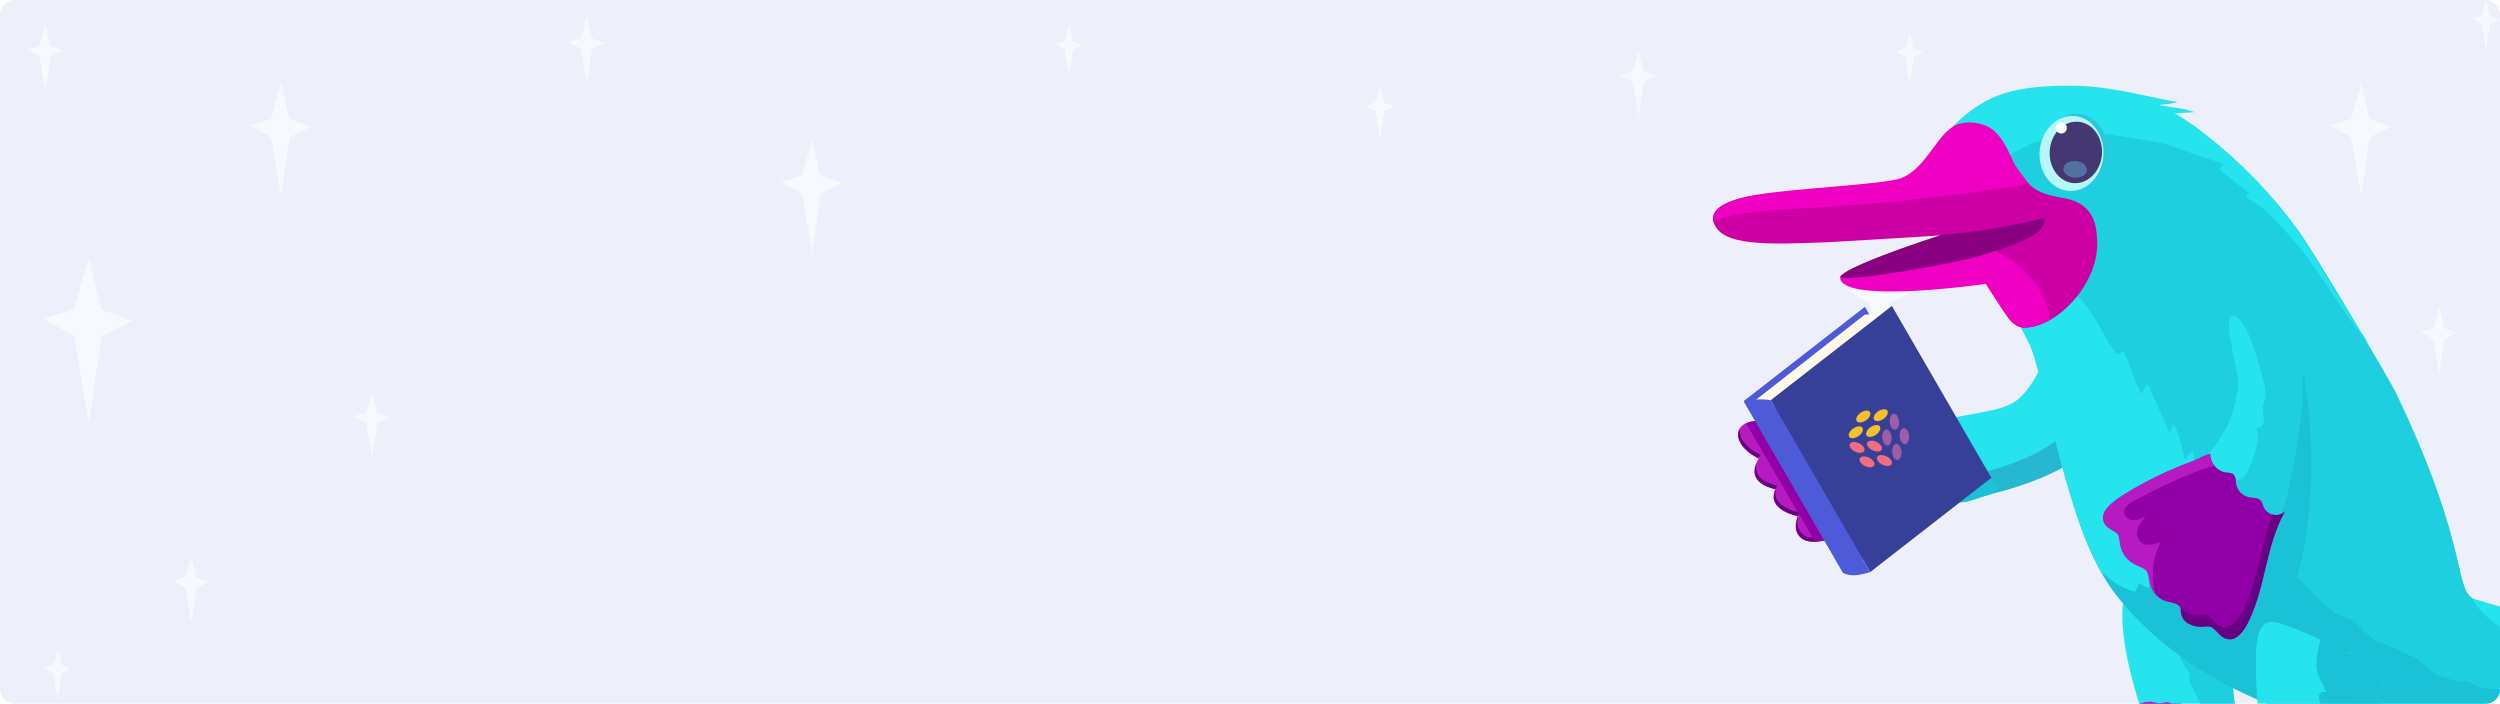 <svg width="700" height="197" viewBox="0 0 700 197" fill="none" xmlns="http://www.w3.org/2000/svg">
<g clip-path="url(#clip0_2063_34160)">
<rect width="700" height="197" rx="4" fill="#EDEFFB"/>
<g clip-path="url(#clip1_2063_34160)">
<path d="M53.579 155.809L51.906 161.622L48.487 162.622L51.941 164.621L53.579 174.371L55.005 164.621L58.471 162.868L54.947 161.622L53.579 155.809Z" fill="#F8F9FE"/>
<path d="M458.81 14.205L457.136 20.018L453.706 21.017L457.171 23.017L458.81 32.766L460.236 23.017L463.701 21.264L460.177 20.018L458.81 14.205Z" fill="#F8F9FE"/>
<path d="M621.522 133.767L619.86 139.58L616.43 140.58L619.884 142.579L621.522 152.329L622.948 142.579L626.413 140.827L622.889 139.58L621.522 133.767Z" fill="#F8F9FE"/>
<path d="M534.738 9.207L533.465 13.649L530.837 14.415L533.489 15.945L534.738 23.399L535.834 15.945L538.486 14.6L535.787 13.649L534.738 9.207Z" fill="#F8F9FE"/>
<path d="M16.204 181.763L14.931 186.206L12.303 186.983L14.943 188.514L16.204 195.968L17.289 188.514L19.941 187.168L17.253 186.206L16.204 181.763Z" fill="#F8F9FE"/>
<path d="M299.327 7.096L298.054 11.552L295.426 12.317L298.078 13.847L299.327 21.301L300.423 13.847L303.075 12.502L300.376 11.552L299.327 7.096Z" fill="#F8F9FE"/>
<path d="M386.429 24.337L385.156 28.78L382.528 29.545L385.18 31.076L386.429 38.53L387.525 31.076L390.177 29.73L387.478 28.78L386.429 24.337Z" fill="#F8F9FE"/>
<path d="M386.429 24.337L385.156 28.78L382.528 29.545L385.18 31.076L386.429 38.53L387.525 31.076L390.177 29.73L387.478 28.78L386.429 24.337Z" fill="#F8F9FE"/>
<path d="M696.107 322.861L694.445 328.674L691.015 329.674L694.468 331.673L696.107 341.422L697.533 331.673L700.998 329.92L697.474 328.674L696.107 322.861Z" fill="#F8F9FE"/>
<path d="M683 86.081L681.326 91.894L677.897 92.906L681.362 94.905L683 104.642L684.426 94.905L687.891 93.152L684.367 91.894L683 86.081Z" fill="#F8F9FE"/>
<path d="M12.739 7.022L11.066 12.835L7.636 13.847L11.101 15.846L12.739 25.583L14.165 15.846L17.631 14.081L14.106 12.835L12.739 7.022Z" fill="#F8F9FE"/>
<path d="M164.313 4.924L162.64 10.737L159.21 11.737L162.675 13.736L164.313 23.485L165.728 13.736L169.205 11.983L165.68 10.737L164.313 4.924Z" fill="#F8F9FE"/>
<path d="M104.226 109.714L102.564 115.539L99.122 116.539L102.588 118.538L104.226 128.288L105.652 118.538L109.117 116.786L105.593 115.539L104.226 109.714Z" fill="#F8F9FE"/>
<path d="M526.346 70L523.517 79.873L517.695 81.576L523.576 84.982L526.346 101.532L528.774 84.982L534.667 81.996L528.68 79.873L526.346 70Z" fill="#F8F9FE"/>
<path d="M582.627 38.949L578.454 53.524L569.862 56.042L578.525 61.053L582.627 85.476L586.198 61.053L594.896 56.647L586.056 53.524L582.627 38.949Z" fill="#F8F9FE"/>
<path d="M24.868 72.11L20.683 86.673L12.091 89.191L20.766 94.201L24.868 118.625L28.427 94.201L37.126 89.808L28.297 86.673L24.868 72.11Z" fill="#F8F9FE"/>
<path d="M16.299 251.368L13.47 261.241L7.636 262.944L13.517 266.338L16.299 282.888L18.715 266.338L24.608 263.364L18.621 261.241L16.299 251.368Z" fill="#F8F9FE"/>
<path d="M227.371 39.245L224.53 49.118L218.708 50.834L224.589 54.228L227.371 70.778L229.787 54.228L235.669 51.241L229.693 49.118L227.371 39.245Z" fill="#F8F9FE"/>
<path d="M669.587 223.254L666.758 233.127L660.936 234.831L666.817 238.224L669.587 254.774L672.003 238.224L677.897 235.238L671.921 233.127L669.587 223.254Z" fill="#F8F9FE"/>
<path d="M661.101 23.485L658.272 33.359L652.45 35.062L658.331 38.456L661.101 55.018L663.529 38.456L669.422 35.481L663.435 33.359L661.101 23.485Z" fill="#F8F9FE"/>
<path d="M78.684 23.485L75.856 33.359L70.033 35.062L75.903 38.456L78.684 55.018L81.101 38.456L86.994 35.481L81.018 33.359L78.684 23.485Z" fill="#F8F9FE"/>
<path d="M696.083 0L694.81 4.455L692.182 5.22L694.834 6.751L696.083 14.205L697.179 6.751L699.831 5.405L697.132 4.455L696.083 0Z" fill="#F8F9FE"/>
<path d="M669.493 167.274L668.22 171.717L665.591 172.482L668.243 174.013L669.493 181.467L670.589 174.013L673.241 172.668L670.542 171.717L669.493 167.274Z" fill="#F8F9FE"/>
<path d="M3.899 339.904L2.626 344.36L-0.002 345.125L2.65 346.655L3.899 354.109L4.984 346.655L7.636 345.31L4.948 344.36L3.899 339.904Z" fill="#F8F9FE"/>
</g>
<path d="M598.277 197.959C563.231 202.53 562.836 223.258 578.976 231.48C605.896 245.194 642.267 244.883 663.286 243.164C718.577 238.641 729.339 221.487 728.933 213.961C728.17 199.871 656.898 200.437 640.175 199.485C630.63 198.939 617.634 195.434 598.277 197.959Z" fill="#D5EAEF"/>
<path d="M577.227 203.197C575.943 203.52 574.421 204.088 574.196 205.393C573.916 207.017 575.841 208.053 577.411 208.551C576.767 209.885 576.526 210.802 577.421 211.981C578.723 213.691 582.069 213.951 582.069 213.951C581.883 214.399 581.816 214.888 581.875 215.37C581.933 215.851 582.115 216.31 582.403 216.7C583.663 218.298 587.125 217.815 587.125 217.815C587.125 217.815 585.571 224.324 598.56 221.442C608.01 219.343 615.073 214.864 623.567 210.216C624.997 209.433 626.577 208.454 626.881 206.853C627.283 204.736 625.244 203.004 623.369 201.942C617.231 198.465 607.103 194.628 599.951 196.655C596.817 197.543 593.98 199.048 590.723 199.843C586.22 200.946 581.721 202.064 577.227 203.197Z" fill="#9000A6"/>
<path d="M581.028 207.149C581.028 207.149 577.794 208.523 580.137 210.866C581.157 211.888 583.928 212.126 583.928 212.126C583.728 212.387 583.588 212.689 583.517 213.01C583.446 213.331 583.447 213.664 583.519 213.985C584.225 215.881 587.872 215.212 589.132 214.914C588.66 215.129 588.271 215.492 588.023 215.948C587.775 216.405 587.682 216.929 587.758 217.442C589.696 223.124 612.518 211.754 617.346 205.898C619.372 203.442 618.943 201.791 617.712 199.614C611.931 197.154 604.874 195.363 599.498 196.887C596.364 197.775 593.771 199.026 590.51 199.821C586.007 200.919 581.585 202.112 577.09 203.24C576.653 203.357 576.228 203.513 575.819 203.707C575.874 204.077 575.982 204.437 576.139 204.776C577.008 206.605 581.028 207.149 581.028 207.149Z" fill="#B61AC0"/>
<path d="M563.849 112.648C561.47 114.081 559.079 114.614 555.655 115.296C541.231 118.166 536.525 118.159 524.439 122.038C522.195 122.759 518.115 119.997 517.175 122.447C516.236 124.897 518.284 128.509 520.424 127.452C520.287 128.182 520.39 128.938 520.719 129.605C521.047 130.272 521.582 130.815 522.244 131.153C523.505 131.664 524.883 131.817 526.226 131.597C526.072 134.857 529.827 137.341 532.202 135.549C532.866 136.783 533.822 137.834 534.987 138.612C536.152 139.389 537.49 139.869 538.884 140.009C541.565 140.183 544.256 139.875 546.829 139.102C553.931 137.421 555.504 138.749 562.486 136.52C571.943 133.5 578.553 130.635 583.285 126.832C588.863 122.348 592.117 115.491 594.186 111.368C598.113 103.552 597.526 96.319 599.444 87.567C599.444 87.574 587.131 86.11 585.996 86.162C582.721 86.311 580.998 80.072 579.467 83.454C576.085 90.962 571.227 108.207 563.849 112.648Z" fill="#26E4EE"/>
<path d="M582.579 127.534C588.156 123.051 591.41 116.194 593.481 112.07C594.847 109.301 595.823 106.356 596.381 103.318C595.465 103.095 594.538 102.882 593.612 102.685C592.814 102.414 591.944 102.451 591.172 102.789C590.574 103.133 588.283 91.722 587.916 92.365C585.365 96.833 583.906 106.975 582.417 112.036C581.296 115.833 578.393 121.07 576.583 122.633C569.825 128.467 557.166 132.238 547.557 134.145C547.425 137.099 546.412 137.885 548.216 140.507C551.814 139.694 558.545 138.174 561.783 137.214C571.281 134.406 577.847 131.339 582.579 127.534Z" fill="#26B8D0"/>
<path d="M598.955 196.996C599.462 196.996 600.593 196.519 600.979 196.544C601.519 196.579 601.694 196.429 602.214 196.488C603.003 196.57 603.641 196.822 604.39 196.946C605.232 197.081 606.315 196.453 607.114 196.632C608.162 196.861 608.915 197.918 609.904 198.213C610.766 198.469 612.047 197.984 612.875 198.28C613.613 198.54 613.899 199.571 614.617 199.852C615.558 200.322 616.456 200.873 617.3 201.5C618.196 202.166 619.618 203.596 619.962 203.837C622.411 205.556 623.628 205.389 624.484 205.365C625.017 205.351 626.39 204.727 626.898 204.907C625.723 197.056 623.948 186.765 625.796 179.213C626.598 175.916 627.973 172.769 628.471 169.398C628.62 168.704 628.583 167.983 628.365 167.308C628.082 166.709 627.668 166.181 627.154 165.763C623.603 162.555 618.708 161.192 614.042 159.952C610.839 158.924 607.499 158.384 604.135 158.348C601.064 158.476 599.123 154.462 597.347 156.87C595.646 159.174 594.298 168.454 594.247 171.189C594.089 179.619 596.421 188.743 598.955 196.996Z" fill="#26E4EE"/>
<path d="M628.467 169.195C628.617 168.501 628.58 167.78 628.361 167.106C628.079 166.506 627.665 165.977 627.15 165.56C623.599 162.353 618.704 160.99 614.04 159.748L613.15 159.513C613.11 160.89 612.915 162.259 612.569 163.592C611.646 166.958 609.448 170.007 609.239 173.582C609.081 176.262 610.773 178.273 611.657 180.747C607.067 179.643 612.939 189.041 613.556 188.892C612.616 189.121 612.85 190.437 613.274 191.298C614.878 194.558 616.482 197.819 618.086 201.079C618.758 202.158 619.524 203.174 620.377 204.117C621.577 205.32 623.844 205.998 626.803 205.07C625.628 197.219 623.948 186.56 625.797 179.009C626.6 175.712 627.975 172.566 628.467 169.195Z" fill="#1ED0DF"/>
<path d="M580.804 24.237C563.713 24.069 556.533 26.951 548.845 33.849C538.966 42.719 538.831 55.977 545.4 67.511C548.159 72.353 551.242 73.383 555.764 76.65C560.593 80.144 565.042 89.823 568.202 95.842C572.654 104.336 578.969 148.937 591.957 164.785C619.848 198.824 658.723 196.708 676.217 197.45C698.997 198.415 731.354 196.501 731.354 196.501C732.209 195.192 732.784 193.72 733.043 192.178C733.301 190.636 733.237 189.057 732.854 187.541C732.293 185.265 729.567 178.148 716.869 174.85C707.14 172.319 693.621 170.109 690.966 166.215C687.89 161.703 688.881 147.568 670.993 110.246C669.045 106.177 647.732 70.184 643.584 64.661C636.359 54.698 627.782 45.79 618.1 38.193C606.906 29.153 595.346 24.377 580.804 24.237Z" fill="#1ED0DF"/>
<path d="M685.89 208.116C708.669 209.082 729.105 204.645 732.617 193.895C724.793 194.406 718.287 192.886 710.456 192.475C707.1 192.3 696.494 193.825 693.582 192.149C692.247 191.382 690.746 190.299 689.326 190.897C688.852 191.096 683.858 189.402 683.351 189.495C682.845 189.588 676.526 184.226 676.067 184.041C671.236 182.048 671.002 181.703 666.171 179.71C664.737 180.274 658.74 173.12 658.74 173.639C651.278 170.993 655.14 172.305 648.903 167.434C647.979 166.712 641.202 158.634 640.54 159.596C637.021 157.008 632.379 156.219 628.856 153.63C624.086 151.873 620.355 154.961 616.599 151.537C616.379 152.17 616.16 152.802 615.941 153.435L603.518 147.425C602.79 146.974 601.936 146.769 601.083 146.84C600.249 147.005 599.551 147.999 600.004 148.717C599.296 148.746 598.59 148.622 597.934 148.355C597.277 148.088 596.686 147.683 596.199 147.168C595.227 146.131 593.99 145.379 592.621 144.992C591.222 144.775 589.541 145.942 589.886 147.314C587.768 145.985 585.824 144.397 584.099 142.588L583.922 145.707C581.839 144.376 581.759 141.323 580.247 139.366C580.195 140.429 584.714 156.618 592.292 166.319C619.371 201.014 668.396 207.375 685.89 208.116Z" fill="#1BC1D7"/>
<path d="M635.235 213.406C636.167 212.532 636.907 211.768 637.46 211.79C637.906 211.807 638.29 211.561 638.72 211.587C639.327 211.626 640.103 210.939 640.689 211C641.578 211.091 642.265 211.946 643.109 212.081C644.057 212.233 645.276 211.528 646.176 211.728C647.357 211.991 648.205 213.177 649.319 213.508C650.29 213.797 651.733 213.255 652.666 213.585C653.496 213.877 653.819 215.039 654.628 215.355C655.288 215.663 656.036 215.729 656.739 215.541C657.336 215.324 657.96 216.723 658.396 216.908C661.155 218.089 663.964 216.876 666.839 217.982C667.4 218.197 667.887 220.845 668.46 221.052C667.136 212.208 665.138 200.617 667.218 192.113C668.128 188.397 665.738 185.125 660.485 183.732C656.812 182.755 639.866 173.951 636.132 174.11C632.672 174.255 631.835 178.015 631.684 183.078C631.404 192.571 632.381 204.107 635.235 213.406Z" fill="#26E4EE"/>
<path d="M667.916 190.617C668.086 189.198 668.047 187.762 667.801 186.355C667.533 185.68 662.966 184.98 662.407 184.475C658.398 180.86 662.886 184.251 657.632 182.854C657.299 182.766 653.844 178.177 653.509 178.089C653.443 179.649 650.82 175.312 650.416 176.802C649.376 180.593 648.812 181.742 648.576 185.772C648.398 188.789 650.305 191.055 651.301 193.842C646.13 192.598 652.743 203.182 653.44 203.015C652.38 203.27 652.644 204.755 653.123 205.727C654.929 209.4 656.736 213.072 658.543 216.745C659.153 217.006 659.439 217.392 660.047 217.656C660.675 217.927 661.524 217.85 662.182 218.114C662.696 218.315 663.012 218.855 663.538 219.052C663.84 219.167 664.139 218.912 664.445 219.024C664.751 219.137 665.074 219.617 665.386 219.73C665.927 219.924 666.417 219.677 666.953 219.869C667.441 220.043 669.348 221.427 669.829 221.6C668.506 212.756 665.139 200.394 667.221 191.889C668.125 188.17 667.36 194.414 667.916 190.617Z" fill="#1BC1D7"/>
<path d="M570.778 39.663L576.277 37.224C578.848 36.758 579.973 37.294 582.545 36.826C582.225 37.317 588.979 37.202 592.812 37.995C593.47 38.131 606.877 40.057 607.098 40.445C607.319 40.833 617.541 44.144 622.822 45.983C622.471 46.056 622.149 46.229 621.897 46.483C621.644 46.737 621.472 47.06 621.402 47.411L629.622 53.978L628.913 55.307C631.297 56.554 633.485 58.143 635.409 60.024C637.654 62.127 639.698 64.435 641.737 66.739C649.171 75.137 655.996 87.917 663.429 96.316C656.818 87.446 646.45 68.501 643.397 64.433C636.168 54.47 627.588 45.562 617.903 37.966C615.058 35.651 612.043 33.554 608.882 31.693C610.601 31.651 612.485 31.562 614.495 31.394C611.317 30.263 608.274 30.082 604.759 29.494L604.752 29.401C606.231 29.052 608.356 29.159 609.677 28.54C605.315 27.967 595.864 25.447 588.503 24.58C585.883 24.221 583.243 24.029 580.599 24.007C563.508 23.839 556.327 26.721 548.639 33.619C545.738 36.175 543.508 39.404 542.144 43.022C549.145 45.752 548.935 51.079 555.1 47.46C558.307 45.588 571.108 38.718 570.778 39.663Z" fill="#26E4EE"/>
<path d="M590.033 42.952C590.452 37.161 586.796 32.177 581.867 31.821C576.938 31.464 572.603 35.87 572.185 41.661C571.766 47.453 575.422 52.436 580.351 52.793C585.279 53.149 589.614 48.743 590.033 42.952Z" fill="#26C9DA"/>
<path d="M588.952 43.615C589.371 37.824 585.715 32.84 580.787 32.484C575.858 32.127 571.523 36.533 571.104 42.325C570.685 48.116 574.341 53.099 579.27 53.456C584.199 53.812 588.534 49.407 588.952 43.615Z" fill="#B6F7FA"/>
<path d="M588.548 43.211C588.891 38.464 585.895 34.38 581.855 34.088C577.816 33.796 574.263 37.407 573.919 42.153C573.576 46.899 576.573 50.984 580.612 51.276C584.652 51.568 588.205 47.957 588.548 43.211Z" fill="#453772"/>
<path d="M577.171 37.383C578.026 37.383 578.719 36.69 578.719 35.836C578.719 34.981 578.026 34.288 577.171 34.288C576.316 34.288 575.624 34.981 575.624 35.836C575.624 36.69 576.316 37.383 577.171 37.383Z" fill="white"/>
<path d="M584.328 47.65C584.421 46.37 583.021 45.225 581.202 45.094C579.383 44.962 577.833 45.894 577.74 47.174C577.648 48.454 579.047 49.599 580.867 49.73C582.686 49.862 584.236 48.931 584.328 47.65Z" fill="#5371A0"/>
<path d="M626.698 107.034C626.473 111.407 625.353 115.687 623.408 119.61C621.462 123.532 618.733 127.014 615.388 129.84C614.714 130.293 614.179 130.925 613.842 131.665C613.709 132.334 613.822 133.028 614.162 133.62C614.501 134.212 615.044 134.66 615.689 134.883C616.996 135.286 618.384 135.355 619.725 135.084C620.171 135.972 620.823 136.74 621.626 137.325C622.034 137.604 622.527 137.733 623.021 137.689C623.514 137.645 623.976 137.432 624.329 137.084C624.739 136.577 624.798 135.856 625.185 135.332C625.802 134.497 627.012 134.415 627.883 133.849C628.713 133.183 629.331 132.288 629.66 131.275C631.229 127.66 632.831 123.715 631.871 119.888C633.1 120.044 633.942 118.582 633.933 117.344C633.734 116.124 633.634 114.89 633.633 113.654C633.74 112.978 634.047 112.352 634.217 111.689C634.492 110.012 634.332 108.292 633.753 106.694C633.025 103.996 629.275 88.159 625.128 88.498C622.141 88.736 626.828 104.198 626.698 107.034Z" fill="#26E4EE"/>
<path d="M641.467 133.741C640.99 136.511 640.335 139.248 639.507 141.935C638.705 144.362 637.615 146.687 636.772 149.102C635.362 153.579 634.369 158.177 633.806 162.837L636.838 163.359C636.784 163.936 636.905 164.515 637.184 165.023C637.463 165.531 637.888 165.943 638.404 166.206C639.445 166.713 640.579 167.002 641.736 167.053C642.614 163.865 643.493 160.675 644.237 157.453C644.944 154.389 645.529 151.296 645.962 148.181C647.749 133.84 647.469 119.317 645.132 105.055C644.268 106.597 644.763 109.039 644.7 110.803C644.606 113.463 644.362 116.116 644.031 118.755C643.402 123.786 642.435 128.767 641.467 133.741Z" fill="#1BC1D7"/>
<path d="M510.634 120.455C507.981 120.59 496.494 122.444 496.742 125.099C496.993 127.789 501.335 130.483 507.015 131.437C506.847 134.799 511.451 135.604 511.451 135.604C511.301 136.691 511.531 137.795 512.102 138.732C512.659 139.573 513.456 140.226 514.389 140.608C515.323 140.989 516.349 141.081 517.336 140.87C516.979 141.659 516.895 142.545 517.098 143.387C517.301 144.228 517.778 144.979 518.455 145.519C521.953 148.268 529.617 146.977 533.226 145.819C537.043 144.594 540.757 142.897 544.144 141.838C551.11 139.662 549.661 140.515 549.661 140.515L548.805 135.138C548.805 135.138 543.733 119.461 541.76 119.913C534.825 121.503 524.106 119.764 510.634 120.455Z" fill="#9000A6"/>
<path d="M517.335 138.986C516.349 139.196 515.322 139.104 514.388 138.722C513.455 138.341 512.658 137.687 512.101 136.846C511.531 135.909 511.301 134.805 511.451 133.719C511.451 133.719 506.847 132.917 507.014 129.552C502.088 128.72 498.176 126.588 497.057 124.283C496.951 124.394 496.869 124.525 496.814 124.669C496.76 124.813 496.735 124.966 496.741 125.119C496.992 127.808 501.335 130.496 507.014 131.457C506.847 134.818 511.451 135.623 511.451 135.623C511.301 136.71 511.531 137.814 512.101 138.751C512.62 139.548 513.358 140.179 514.226 140.569C515.094 140.959 516.055 141.091 516.996 140.949C516.958 140.277 517.074 139.606 517.335 138.986V138.986Z" fill="#670082"/>
<path d="M544.144 139.959C540.756 141.017 537.042 142.714 533.226 143.938C529.616 145.097 521.953 146.388 518.455 143.639C517.787 143.14 517.309 142.428 517.102 141.621C516.911 142.335 516.938 143.09 517.179 143.789C517.42 144.488 517.864 145.099 518.455 145.544C521.953 148.293 529.616 147.001 533.226 145.843C537.043 144.619 540.756 142.922 544.144 141.862C545.929 141.214 547.766 140.715 549.634 140.373L549.337 138.504C547.581 138.894 545.847 139.38 544.144 139.959V139.959Z" fill="#670082"/>
<path d="M549.631 140.373L549.657 140.535C549.657 140.535 549.949 140.363 549.631 140.373Z" fill="#670082"/>
<path d="M509.187 129.993C509.187 129.993 507.6 133.642 513.625 133.532C513.33 134.152 513.198 134.836 513.242 135.521C513.286 136.206 513.504 136.869 513.876 137.445C515.423 139.668 519.202 138.976 519.202 138.976C519.202 138.976 518.514 141.946 522.052 142.7C525.551 143.444 531.273 141.325 536.51 139.078C541.748 136.83 543.383 136.09 549.002 135.36C549.696 134.781 543.962 117.888 542.679 117.988C536.493 118.469 531.083 118.548 519.54 119.236C513.109 119.621 505.003 120.21 502.822 120.468C493.731 121.541 496.636 126.565 499.411 127.975C502.606 129.605 509.187 129.993 509.187 129.993Z" fill="#B61AC0"/>
<path d="M597.806 165.708L598.952 163.263C599.732 163.896 600.637 164.356 601.608 164.613C601.956 163.307 602.092 161.953 602.012 160.604C602.819 160.7 603.595 160.971 604.287 161.399C604.436 160.66 604.584 159.921 604.732 159.182L606.778 159.827L606.265 151.911C606.155 150.206 606.045 148.501 605.934 146.796C605.532 140.586 614.231 144.928 613.829 138.718C613.808 138.394 614.708 129.63 614.136 126.936C613.744 125.093 611.845 129.09 611.743 128.687C611.072 125.668 610.23 122.689 609.223 119.765C608.41 117.655 607.516 121.827 607.481 121.301C606.768 119.493 602.561 110.305 601.847 108.496C600.771 105.771 600.103 112.124 599.028 109.399L594.701 98.445L592.707 99.278C588.641 93.987 585.747 85.551 580.127 81.73C574.507 77.909 565.496 77.263 559.337 79.718C559.146 79.795 558.954 79.876 558.764 79.963C562.352 84.441 565.589 91.332 568.043 96.001C572.13 103.796 577.531 141.916 588.471 160.399C589.204 160.87 589.911 161.38 590.589 161.928C592.702 163.682 595.161 164.971 597.806 165.708V165.708Z" fill="#26E4EE"/>
<path d="M594.473 138.666C592.765 139.737 589.646 141.969 589.108 143.912C588.072 147.664 592.821 147.596 593.902 148.876C594.638 149.747 593.013 152.958 594.854 155.362C597.481 158.799 599.878 158.385 601.342 159.563C602.129 160.508 601.646 162.397 602.341 164.157C602.659 165.241 603.267 166.217 604.099 166.98C604.931 167.744 605.955 168.266 607.062 168.49C608.159 168.807 609.424 168.883 610.203 169.718C610.89 170.455 610.489 172.689 613.188 174.502C616.052 176.426 617.937 174.778 619.333 175.648C621.131 176.774 621.738 178.877 624.357 178.998C626.419 179.095 628.321 176.492 629.27 174.655C634.338 164.845 634.301 152.962 639.694 143.331C639.24 143.701 638.708 143.963 638.137 144.095C637.567 144.227 636.973 144.226 636.403 144.093C635.833 143.959 635.301 143.697 634.848 143.325C634.396 142.953 634.034 142.483 633.792 141.949C633.658 141.36 633.436 140.793 633.135 140.269C632.373 139.279 630.874 139.451 629.65 139.201C628.736 138.998 627.906 138.519 627.271 137.83C626.636 137.141 626.227 136.275 626.099 135.347C626.15 134.539 625.97 133.733 625.58 133.024C624.924 132.235 623.712 132.371 622.703 132.191C621.595 131.866 620.622 131.191 619.932 130.266C619.241 129.341 618.87 128.217 618.873 127.062C617.475 127.419 615.353 128.648 613.906 129.172C611.581 130.016 609.29 130.944 607.033 131.956C602.698 133.903 598.501 136.145 594.473 138.666V138.666Z" fill="#9000A6"/>
<path d="M612.896 174.701C615.891 176.327 617.936 174.777 619.333 175.65C621.131 176.776 621.738 178.879 624.357 179C626.419 179.097 628.322 176.494 629.27 174.657C634.338 164.847 634.3 152.964 639.694 143.333C639.243 143.725 638.701 143.999 638.117 144.129C637.533 144.259 636.926 144.243 636.35 144.08C632.841 152.831 632.254 162.798 627.897 171.228C626.948 173.061 625.049 175.668 622.984 175.572C620.367 175.451 619.758 173.347 617.959 172.222C617.272 171.794 615.889 172.671 614.268 172.312C612.951 171.892 611.727 171.219 610.667 170.331C610.515 171.203 610.651 172.1 611.053 172.888C611.454 173.676 612.101 174.313 612.896 174.701V174.701Z" fill="#670082"/>
<path d="M602.848 159.203C603.088 156.622 603.83 154.113 605.032 151.817C604.624 151.941 604.215 152.059 603.803 152.168C602.347 152.556 600.643 152.799 599.465 151.859C598.952 151.372 598.596 150.743 598.442 150.052C598.288 149.362 598.342 148.641 598.598 147.982C599.133 146.672 599.93 145.485 600.938 144.492C599.899 145.14 598.721 145.532 597.502 145.638C596.892 145.675 596.288 145.501 595.792 145.145C595.296 144.789 594.937 144.273 594.777 143.684C594.533 142.124 596.137 140.963 597.535 140.229C604.728 136.449 612.189 132.669 619.944 130.415C619.157 129.475 618.737 128.281 618.762 127.054C617.364 127.411 615.241 128.64 613.794 129.164C611.47 130.008 609.179 130.936 606.921 131.948C602.584 133.894 598.386 136.135 594.356 138.655C592.649 139.725 589.529 141.957 588.993 143.9C587.956 147.653 591.844 148.292 592.925 149.573C593.66 150.442 593.102 152.802 594.738 155.351C596.636 158.307 599.408 158.476 600.872 159.653C601.66 160.598 601.54 162.382 602.226 164.146C602.513 164.855 602.913 165.513 603.411 166.093C602.869 163.839 602.679 161.515 602.848 159.203V159.203Z" fill="#B61AC0"/>
<path d="M560.912 44.331C562.516 47.997 565.134 47.777 567.612 50.92C570.802 54.967 576.808 55.044 579.611 55.872C586.326 57.852 586.942 63.089 587.199 66.955C588.033 79.473 575.722 91.822 566.878 91.736C565.045 91.718 563.724 90.842 562.272 89C560.059 85.82 558.027 82.517 556.184 79.109C556.184 79.109 555.599 64.886 553.708 65.072C543.627 66.065 526.915 66.905 512.011 67.813C495.235 68.443 481.701 69.106 479.78 62.071C478.453 57.205 487.518 55.083 492.538 54.578C503.678 53.469 531.28 52.931 539.476 48.35C544.872 45.333 558.528 38.888 560.912 44.331Z" fill="#CC00A4"/>
<path d="M495.191 58.984C503.932 58.264 522.579 57.422 533.423 56.148C548.544 54.371 560.778 53.055 567.141 51.543C568.537 51.213 566.254 49.545 564.232 46.207C563.05 44.26 560.661 36.636 555.661 35.065C553.415 34.19 550.95 34.047 548.617 34.657C542.546 36.415 539.803 47.001 532.274 49.892C527.796 51.611 502.95 52.684 491.907 54.522C478.015 56.835 479.714 62.109 479.714 62.109C479.714 62.109 482.723 60.013 495.191 58.984Z" fill="#EF00C3"/>
<path d="M568.686 77.799C565.216 73.718 559.419 69.351 553.186 69.129C550.541 69.035 529.52 76.77 527.069 76.029C525.586 75.607 524.048 75.411 522.507 75.447C518.226 75.979 515.11 76.707 515.231 77.809C516.053 85.255 555.998 79.491 555.998 79.491C555.998 79.491 560.247 86.224 562.446 89.014C563.899 90.856 565.225 91.809 567.053 91.749C570.321 91.641 572.126 90.4 573.9 89.584C573.428 85.21 571.605 81.091 568.686 77.799V77.799Z" fill="#EF00C3"/>
<path d="M570.901 64.576C568.839 66.676 564.674 68.565 553.455 71.872C548.11 73.447 517.119 79.294 515.309 77.517C515.309 77.517 514.467 75.3 543.545 65.777C543.545 65.777 551.181 65.152 557.086 64.15C562.849 63.171 569.662 61.891 572.76 60.937C572.597 62.334 571.937 63.626 570.901 64.576Z" fill="#88007F"/>
<path d="M522.261 122.34C522.261 122.34 517.123 125.823 517.518 128.852C517.518 128.852 517.321 135.063 525.88 131.731C525.88 131.731 533.258 127.338 534.97 126.732" fill="#9000A6"/>
<path d="M523.315 119.689C523.315 119.689 518.177 123.173 518.572 126.201C518.572 126.201 519.626 131.2 528.195 127.868C528.195 127.868 532.015 126.201 533.728 125.595" fill="#B61AC0"/>
<path d="M541.247 117.987C541.056 117.994 540.871 118.053 540.712 118.159C540.595 118.28 540.508 118.427 540.458 118.588C540.409 118.748 540.399 118.919 540.428 119.085C540.669 121.49 544.536 121.775 544.473 124.192C544.453 124.932 544.015 125.585 543.952 126.322C543.953 126.834 544.07 127.339 544.294 127.8C544.518 128.261 544.842 128.666 545.244 128.984C546.039 129.576 546.717 130.309 547.246 131.147C548.076 132.831 547.354 134.921 547.355 136.857C547.355 137.969 547.609 139.066 548.098 140.065C548.18 140.27 548.32 140.448 548.503 140.573C548.663 140.644 548.841 140.669 549.015 140.644C551.786 140.498 552.451 139.774 556.774 138.468C554.353 135.307 553.468 131.224 552.536 127.15C552.178 125.163 551.602 123.221 550.818 121.361C548.54 116.591 545.247 117.498 541.247 117.987Z" fill="#26E4EE"/>
<path d="M554.865 132.469C554.865 132.469 550.846 133.661 547.553 134.267C547.553 134.267 546.159 138.974 548.503 140.578C548.503 140.578 549.014 140.832 550.715 140.455C551.523 140.276 552.734 139.864 554.22 139.399C555.116 139.12 556.246 138.744 557.63 138.319L560.068 136.349L554.865 132.469Z" fill="#1BC1D7"/>
<path d="M692.175 167.548C692.175 167.548 696.238 176.942 713.253 180.372C713.253 180.372 724.68 182.091 730.206 182.663C730.206 182.663 727.095 178.029 719.032 175.425C719.031 175.42 693.699 167.993 692.175 167.548Z" fill="#26E4EE"/>
<path d="M497.077 136.985C494.458 142.913 503.368 144.497 503.368 144.497C503.368 144.497 501.543 148.595 504.44 150.757C509.199 154.307 522.663 146.643 528.015 144.696C531.157 143.551 533.061 142.888 539.439 141.079C540.132 140.499 540.296 118.899 530.966 119.279C523.085 119.601 524.688 118.778 513.806 118.754C507.366 118.74 493.546 117.594 491.363 117.851C487.419 118.318 485.842 120.612 486.985 123.373C488.337 126.642 492.506 128.418 492.506 128.418C492.506 128.418 487.604 134.728 497.077 136.985Z" fill="#B61AC0"/>
<path d="M525.654 142.084C520.302 144.03 509.675 153.267 504.915 149.713C502.019 147.55 503.843 143.453 503.843 143.453C503.843 143.453 494.935 141.868 497.553 135.942C491.771 134.568 491.347 131.676 491.894 129.636C490.995 131.582 490.302 135.35 497.173 136.988C494.553 142.916 503.463 144.5 503.463 144.5C503.463 144.5 501.638 148.598 504.535 150.76C509.294 154.309 522.758 146.646 528.11 144.699C531.252 143.554 533.157 142.891 539.535 141.082C539.615 141.014 539.698 137.953 539.751 137.386C533.518 139.155 528.765 140.952 525.654 142.084Z" fill="#670082"/>
<path d="M492.985 127.374C492.985 127.374 488.816 125.597 487.463 122.329C487.157 121.629 487.055 120.857 487.17 120.102C486.896 120.601 486.746 121.159 486.73 121.728C486.715 122.297 486.836 122.862 487.082 123.375C488.257 126.215 491.555 127.927 492.401 128.328C492.568 127.994 492.764 127.675 492.985 127.374V127.374Z" fill="#670082"/>
<path d="M488.891 118.521L508.12 151.458C509.534 151.553 510.953 151.392 512.309 150.982L491.842 117.949C490.827 117.906 489.816 118.101 488.891 118.521Z" fill="#9000A6"/>
<g clip-path="url(#clip2_2063_34160)">
<path d="M488.237 112.305L522.17 85.903L550.022 134.027L516.089 160.428L488.237 112.305Z" fill="#4D5BD9"/>
<path d="M528.787 87.732L522.15 88.079L490.168 113.113L494.783 115.589L528.787 87.732L528.787 87.732Z" fill="#FFFAED"/>
<path d="M495.797 112.062L529.73 85.66L557.582 133.783L523.649 160.185L495.797 112.062Z" fill="#364098"/>
<path d="M488.237 112.305C488.237 112.305 490.454 111.89 492.344 111.829C494.234 111.768 495.798 112.062 495.798 112.062L523.649 160.183C523.649 160.183 521.101 161.023 519.21 161.084C517.32 161.145 516.088 160.427 516.088 160.427L488.237 112.305Z" fill="#4D5BD9"/>
<g filter="url(#filter0_dd_2063_34160)">
<path d="M525.287 129.789C525.595 129.141 524.935 128.18 523.814 127.645C522.692 127.109 521.534 127.2 521.226 127.848C520.919 128.497 521.578 129.457 522.7 129.993C523.821 130.529 524.979 130.438 525.287 129.789Z" fill="#F26E7E"/>
</g>
<g filter="url(#filter1_dd_2063_34160)">
<path d="M535.016 121.519C534.916 120.28 534.255 119.321 533.539 119.377C532.824 119.432 532.325 120.482 532.425 121.721C532.525 122.959 533.186 123.918 533.902 123.863C534.617 123.807 535.116 122.757 535.016 121.519Z" fill="#A15CA7"/>
</g>
<g filter="url(#filter2_dd_2063_34160)">
<path d="M530.166 129.412C530.473 128.764 529.814 127.804 528.693 127.268C527.571 126.732 526.413 126.823 526.105 127.471C525.798 128.12 526.457 129.08 527.578 129.616C528.7 130.152 529.858 130.061 530.166 129.412Z" fill="#F26E7E"/>
</g>
<g filter="url(#filter3_dd_2063_34160)">
<path d="M532.92 125.937C532.819 124.698 532.158 123.739 531.443 123.795C530.727 123.851 530.228 124.9 530.328 126.139C530.428 127.378 531.089 128.337 531.805 128.281C532.521 128.225 533.02 127.176 532.92 125.937Z" fill="#A15CA7"/>
</g>
<g filter="url(#filter4_dd_2063_34160)">
<path d="M522.968 117.203C523.99 116.501 524.487 115.45 524.079 114.857C523.671 114.265 522.512 114.354 521.491 115.057C520.47 115.759 519.973 116.81 520.381 117.403C520.789 117.995 521.947 117.906 522.968 117.203Z" fill="#F7BF2A"/>
</g>
<g filter="url(#filter5_dd_2063_34160)">
<path d="M522.503 125.747C522.811 125.098 522.151 124.138 521.03 123.602C519.909 123.066 518.75 123.158 518.443 123.806C518.135 124.455 518.795 125.415 519.916 125.951C521.037 126.487 522.195 126.395 522.503 125.747Z" fill="#F26E7E"/>
</g>
<g filter="url(#filter6_dd_2063_34160)">
<path d="M520.871 121.62C521.892 120.917 522.389 119.867 521.981 119.274C521.573 118.681 520.415 118.77 519.393 119.473C518.372 120.176 517.875 121.226 518.283 121.819C518.691 122.412 519.85 122.322 520.871 121.62Z" fill="#F7BF2A"/>
</g>
<g filter="url(#filter7_dd_2063_34160)">
<path d="M532.232 117.478C532.132 116.239 531.471 115.28 530.755 115.336C530.039 115.392 529.541 116.441 529.641 117.68C529.741 118.918 530.402 119.877 531.117 119.822C531.833 119.766 532.332 118.717 532.232 117.478Z" fill="#A15CA7"/>
</g>
<g filter="url(#filter8_dd_2063_34160)">
<path d="M527.847 116.818C528.869 116.116 529.366 115.065 528.958 114.472C528.55 113.88 527.391 113.969 526.37 114.672C525.349 115.374 524.852 116.425 525.26 117.017C525.668 117.61 526.826 117.521 527.847 116.818Z" fill="#F7BF2A"/>
</g>
<g filter="url(#filter9_dd_2063_34160)">
<path d="M527.382 125.37C527.69 124.721 527.03 123.761 525.909 123.225C524.788 122.689 523.629 122.781 523.322 123.429C523.014 124.078 523.674 125.038 524.795 125.574C525.916 126.11 527.074 126.018 527.382 125.37Z" fill="#F26E7E"/>
</g>
<g filter="url(#filter10_dd_2063_34160)">
<path d="M530.136 121.896C530.036 120.657 529.375 119.698 528.659 119.754C527.943 119.81 527.444 120.859 527.544 122.098C527.644 123.337 528.306 124.296 529.021 124.24C529.737 124.184 530.236 123.135 530.136 121.896Z" fill="#A15CA7"/>
</g>
<g filter="url(#filter11_dd_2063_34160)">
<path d="M525.748 121.242C526.769 120.54 527.267 119.489 526.859 118.896C526.451 118.304 525.292 118.393 524.271 119.096C523.25 119.798 522.753 120.849 523.161 121.441C523.569 122.034 524.727 121.945 525.748 121.242Z" fill="#F7BF2A"/>
</g>
</g>
</g>
<defs>
<filter id="filter0_dd_2063_34160" x="519.151" y="125.295" width="8.211" height="7.047" filterUnits="userSpaceOnUse" color-interpolation-filters="sRGB">
<feFlood flood-opacity="0" result="BackgroundImageFix"/>
<feColorMatrix in="SourceAlpha" type="matrix" values="0 0 0 0 0 0 0 0 0 0 0 0 0 0 0 0 0 0 127 0" result="hardAlpha"/>
<feOffset dx="-0.5" dy="0.5"/>
<feComposite in2="hardAlpha" operator="out"/>
<feColorMatrix type="matrix" values="0 0 0 0 0.251 0 0 0 0 0.176 0 0 0 0 0.384 0 0 0 1 0"/>
<feBlend mode="normal" in2="BackgroundImageFix" result="effect1_dropShadow_2063_34160"/>
<feColorMatrix in="SourceAlpha" type="matrix" values="0 0 0 0 0 0 0 0 0 0 0 0 0 0 0 0 0 0 127 0" result="hardAlpha"/>
<feOffset/>
<feGaussianBlur stdDeviation="1"/>
<feComposite in2="hardAlpha" operator="out"/>
<feColorMatrix type="matrix" values="0 0 0 0 0.251 0 0 0 0 0.176 0 0 0 0 0.384 0 0 0 1 0"/>
<feBlend mode="normal" in2="effect1_dropShadow_2063_34160" result="effect2_dropShadow_2063_34160"/>
<feBlend mode="normal" in="SourceGraphic" in2="effect2_dropShadow_2063_34160" result="shape"/>
</filter>
<filter id="filter1_dd_2063_34160" x="530.412" y="117.375" width="6.617" height="8.49" filterUnits="userSpaceOnUse" color-interpolation-filters="sRGB">
<feFlood flood-opacity="0" result="BackgroundImageFix"/>
<feColorMatrix in="SourceAlpha" type="matrix" values="0 0 0 0 0 0 0 0 0 0 0 0 0 0 0 0 0 0 127 0" result="hardAlpha"/>
<feOffset dx="-0.5" dy="0.5"/>
<feComposite in2="hardAlpha" operator="out"/>
<feColorMatrix type="matrix" values="0 0 0 0 0.251 0 0 0 0 0.176 0 0 0 0 0.384 0 0 0 1 0"/>
<feBlend mode="normal" in2="BackgroundImageFix" result="effect1_dropShadow_2063_34160"/>
<feColorMatrix in="SourceAlpha" type="matrix" values="0 0 0 0 0 0 0 0 0 0 0 0 0 0 0 0 0 0 127 0" result="hardAlpha"/>
<feOffset/>
<feGaussianBlur stdDeviation="1"/>
<feComposite in2="hardAlpha" operator="out"/>
<feColorMatrix type="matrix" values="0 0 0 0 0.251 0 0 0 0 0.176 0 0 0 0 0.384 0 0 0 1 0"/>
<feBlend mode="normal" in2="effect1_dropShadow_2063_34160" result="effect2_dropShadow_2063_34160"/>
<feBlend mode="normal" in="SourceGraphic" in2="effect2_dropShadow_2063_34160" result="shape"/>
</filter>
<filter id="filter2_dd_2063_34160" x="524.03" y="124.919" width="8.211" height="7.047" filterUnits="userSpaceOnUse" color-interpolation-filters="sRGB">
<feFlood flood-opacity="0" result="BackgroundImageFix"/>
<feColorMatrix in="SourceAlpha" type="matrix" values="0 0 0 0 0 0 0 0 0 0 0 0 0 0 0 0 0 0 127 0" result="hardAlpha"/>
<feOffset dx="-0.5" dy="0.5"/>
<feComposite in2="hardAlpha" operator="out"/>
<feColorMatrix type="matrix" values="0 0 0 0 0.251 0 0 0 0 0.176 0 0 0 0 0.384 0 0 0 1 0"/>
<feBlend mode="normal" in2="BackgroundImageFix" result="effect1_dropShadow_2063_34160"/>
<feColorMatrix in="SourceAlpha" type="matrix" values="0 0 0 0 0 0 0 0 0 0 0 0 0 0 0 0 0 0 127 0" result="hardAlpha"/>
<feOffset/>
<feGaussianBlur stdDeviation="1"/>
<feComposite in2="hardAlpha" operator="out"/>
<feColorMatrix type="matrix" values="0 0 0 0 0.251 0 0 0 0 0.176 0 0 0 0 0.384 0 0 0 1 0"/>
<feBlend mode="normal" in2="effect1_dropShadow_2063_34160" result="effect2_dropShadow_2063_34160"/>
<feBlend mode="normal" in="SourceGraphic" in2="effect2_dropShadow_2063_34160" result="shape"/>
</filter>
<filter id="filter3_dd_2063_34160" x="528.315" y="121.793" width="6.617" height="8.49" filterUnits="userSpaceOnUse" color-interpolation-filters="sRGB">
<feFlood flood-opacity="0" result="BackgroundImageFix"/>
<feColorMatrix in="SourceAlpha" type="matrix" values="0 0 0 0 0 0 0 0 0 0 0 0 0 0 0 0 0 0 127 0" result="hardAlpha"/>
<feOffset dx="-0.5" dy="0.5"/>
<feComposite in2="hardAlpha" operator="out"/>
<feColorMatrix type="matrix" values="0 0 0 0 0.251 0 0 0 0 0.176 0 0 0 0 0.384 0 0 0 1 0"/>
<feBlend mode="normal" in2="BackgroundImageFix" result="effect1_dropShadow_2063_34160"/>
<feColorMatrix in="SourceAlpha" type="matrix" values="0 0 0 0 0 0 0 0 0 0 0 0 0 0 0 0 0 0 127 0" result="hardAlpha"/>
<feOffset/>
<feGaussianBlur stdDeviation="1"/>
<feComposite in2="hardAlpha" operator="out"/>
<feColorMatrix type="matrix" values="0 0 0 0 0.251 0 0 0 0 0.176 0 0 0 0 0.384 0 0 0 1 0"/>
<feBlend mode="normal" in2="effect1_dropShadow_2063_34160" result="effect2_dropShadow_2063_34160"/>
<feBlend mode="normal" in="SourceGraphic" in2="effect2_dropShadow_2063_34160" result="shape"/>
</filter>
<filter id="filter4_dd_2063_34160" x="518.238" y="112.465" width="7.983" height="7.33" filterUnits="userSpaceOnUse" color-interpolation-filters="sRGB">
<feFlood flood-opacity="0" result="BackgroundImageFix"/>
<feColorMatrix in="SourceAlpha" type="matrix" values="0 0 0 0 0 0 0 0 0 0 0 0 0 0 0 0 0 0 127 0" result="hardAlpha"/>
<feOffset dx="-0.5" dy="0.5"/>
<feComposite in2="hardAlpha" operator="out"/>
<feColorMatrix type="matrix" values="0 0 0 0 0.251 0 0 0 0 0.176 0 0 0 0 0.384 0 0 0 1 0"/>
<feBlend mode="normal" in2="BackgroundImageFix" result="effect1_dropShadow_2063_34160"/>
<feColorMatrix in="SourceAlpha" type="matrix" values="0 0 0 0 0 0 0 0 0 0 0 0 0 0 0 0 0 0 127 0" result="hardAlpha"/>
<feOffset/>
<feGaussianBlur stdDeviation="1"/>
<feComposite in2="hardAlpha" operator="out"/>
<feColorMatrix type="matrix" values="0 0 0 0 0.251 0 0 0 0 0.176 0 0 0 0 0.384 0 0 0 1 0"/>
<feBlend mode="normal" in2="effect1_dropShadow_2063_34160" result="effect2_dropShadow_2063_34160"/>
<feBlend mode="normal" in="SourceGraphic" in2="effect2_dropShadow_2063_34160" result="shape"/>
</filter>
<filter id="filter5_dd_2063_34160" x="516.367" y="121.253" width="8.211" height="7.047" filterUnits="userSpaceOnUse" color-interpolation-filters="sRGB">
<feFlood flood-opacity="0" result="BackgroundImageFix"/>
<feColorMatrix in="SourceAlpha" type="matrix" values="0 0 0 0 0 0 0 0 0 0 0 0 0 0 0 0 0 0 127 0" result="hardAlpha"/>
<feOffset dx="-0.5" dy="0.5"/>
<feComposite in2="hardAlpha" operator="out"/>
<feColorMatrix type="matrix" values="0 0 0 0 0.251 0 0 0 0 0.176 0 0 0 0 0.384 0 0 0 1 0"/>
<feBlend mode="normal" in2="BackgroundImageFix" result="effect1_dropShadow_2063_34160"/>
<feColorMatrix in="SourceAlpha" type="matrix" values="0 0 0 0 0 0 0 0 0 0 0 0 0 0 0 0 0 0 127 0" result="hardAlpha"/>
<feOffset/>
<feGaussianBlur stdDeviation="1"/>
<feComposite in2="hardAlpha" operator="out"/>
<feColorMatrix type="matrix" values="0 0 0 0 0.251 0 0 0 0 0.176 0 0 0 0 0.384 0 0 0 1 0"/>
<feBlend mode="normal" in2="effect1_dropShadow_2063_34160" result="effect2_dropShadow_2063_34160"/>
<feBlend mode="normal" in="SourceGraphic" in2="effect2_dropShadow_2063_34160" result="shape"/>
</filter>
<filter id="filter6_dd_2063_34160" x="516.141" y="116.881" width="7.983" height="7.33" filterUnits="userSpaceOnUse" color-interpolation-filters="sRGB">
<feFlood flood-opacity="0" result="BackgroundImageFix"/>
<feColorMatrix in="SourceAlpha" type="matrix" values="0 0 0 0 0 0 0 0 0 0 0 0 0 0 0 0 0 0 127 0" result="hardAlpha"/>
<feOffset dx="-0.5" dy="0.5"/>
<feComposite in2="hardAlpha" operator="out"/>
<feColorMatrix type="matrix" values="0 0 0 0 0.251 0 0 0 0 0.176 0 0 0 0 0.384 0 0 0 1 0"/>
<feBlend mode="normal" in2="BackgroundImageFix" result="effect1_dropShadow_2063_34160"/>
<feColorMatrix in="SourceAlpha" type="matrix" values="0 0 0 0 0 0 0 0 0 0 0 0 0 0 0 0 0 0 127 0" result="hardAlpha"/>
<feOffset/>
<feGaussianBlur stdDeviation="1"/>
<feComposite in2="hardAlpha" operator="out"/>
<feColorMatrix type="matrix" values="0 0 0 0 0.251 0 0 0 0 0.176 0 0 0 0 0.384 0 0 0 1 0"/>
<feBlend mode="normal" in2="effect1_dropShadow_2063_34160" result="effect2_dropShadow_2063_34160"/>
<feBlend mode="normal" in="SourceGraphic" in2="effect2_dropShadow_2063_34160" result="shape"/>
</filter>
<filter id="filter7_dd_2063_34160" x="527.628" y="113.333" width="6.617" height="8.49" filterUnits="userSpaceOnUse" color-interpolation-filters="sRGB">
<feFlood flood-opacity="0" result="BackgroundImageFix"/>
<feColorMatrix in="SourceAlpha" type="matrix" values="0 0 0 0 0 0 0 0 0 0 0 0 0 0 0 0 0 0 127 0" result="hardAlpha"/>
<feOffset dx="-0.5" dy="0.5"/>
<feComposite in2="hardAlpha" operator="out"/>
<feColorMatrix type="matrix" values="0 0 0 0 0.251 0 0 0 0 0.176 0 0 0 0 0.384 0 0 0 1 0"/>
<feBlend mode="normal" in2="BackgroundImageFix" result="effect1_dropShadow_2063_34160"/>
<feColorMatrix in="SourceAlpha" type="matrix" values="0 0 0 0 0 0 0 0 0 0 0 0 0 0 0 0 0 0 127 0" result="hardAlpha"/>
<feOffset/>
<feGaussianBlur stdDeviation="1"/>
<feComposite in2="hardAlpha" operator="out"/>
<feColorMatrix type="matrix" values="0 0 0 0 0.251 0 0 0 0 0.176 0 0 0 0 0.384 0 0 0 1 0"/>
<feBlend mode="normal" in2="effect1_dropShadow_2063_34160" result="effect2_dropShadow_2063_34160"/>
<feBlend mode="normal" in="SourceGraphic" in2="effect2_dropShadow_2063_34160" result="shape"/>
</filter>
<filter id="filter8_dd_2063_34160" x="523.117" y="112.08" width="7.983" height="7.33" filterUnits="userSpaceOnUse" color-interpolation-filters="sRGB">
<feFlood flood-opacity="0" result="BackgroundImageFix"/>
<feColorMatrix in="SourceAlpha" type="matrix" values="0 0 0 0 0 0 0 0 0 0 0 0 0 0 0 0 0 0 127 0" result="hardAlpha"/>
<feOffset dx="-0.5" dy="0.5"/>
<feComposite in2="hardAlpha" operator="out"/>
<feColorMatrix type="matrix" values="0 0 0 0 0.251 0 0 0 0 0.176 0 0 0 0 0.384 0 0 0 1 0"/>
<feBlend mode="normal" in2="BackgroundImageFix" result="effect1_dropShadow_2063_34160"/>
<feColorMatrix in="SourceAlpha" type="matrix" values="0 0 0 0 0 0 0 0 0 0 0 0 0 0 0 0 0 0 127 0" result="hardAlpha"/>
<feOffset/>
<feGaussianBlur stdDeviation="1"/>
<feComposite in2="hardAlpha" operator="out"/>
<feColorMatrix type="matrix" values="0 0 0 0 0.251 0 0 0 0 0.176 0 0 0 0 0.384 0 0 0 1 0"/>
<feBlend mode="normal" in2="effect1_dropShadow_2063_34160" result="effect2_dropShadow_2063_34160"/>
<feBlend mode="normal" in="SourceGraphic" in2="effect2_dropShadow_2063_34160" result="shape"/>
</filter>
<filter id="filter9_dd_2063_34160" x="521.246" y="120.876" width="8.211" height="7.047" filterUnits="userSpaceOnUse" color-interpolation-filters="sRGB">
<feFlood flood-opacity="0" result="BackgroundImageFix"/>
<feColorMatrix in="SourceAlpha" type="matrix" values="0 0 0 0 0 0 0 0 0 0 0 0 0 0 0 0 0 0 127 0" result="hardAlpha"/>
<feOffset dx="-0.5" dy="0.5"/>
<feComposite in2="hardAlpha" operator="out"/>
<feColorMatrix type="matrix" values="0 0 0 0 0.251 0 0 0 0 0.176 0 0 0 0 0.384 0 0 0 1 0"/>
<feBlend mode="normal" in2="BackgroundImageFix" result="effect1_dropShadow_2063_34160"/>
<feColorMatrix in="SourceAlpha" type="matrix" values="0 0 0 0 0 0 0 0 0 0 0 0 0 0 0 0 0 0 127 0" result="hardAlpha"/>
<feOffset/>
<feGaussianBlur stdDeviation="1"/>
<feComposite in2="hardAlpha" operator="out"/>
<feColorMatrix type="matrix" values="0 0 0 0 0.251 0 0 0 0 0.176 0 0 0 0 0.384 0 0 0 1 0"/>
<feBlend mode="normal" in2="effect1_dropShadow_2063_34160" result="effect2_dropShadow_2063_34160"/>
<feBlend mode="normal" in="SourceGraphic" in2="effect2_dropShadow_2063_34160" result="shape"/>
</filter>
<filter id="filter10_dd_2063_34160" x="525.532" y="117.752" width="6.617" height="8.49" filterUnits="userSpaceOnUse" color-interpolation-filters="sRGB">
<feFlood flood-opacity="0" result="BackgroundImageFix"/>
<feColorMatrix in="SourceAlpha" type="matrix" values="0 0 0 0 0 0 0 0 0 0 0 0 0 0 0 0 0 0 127 0" result="hardAlpha"/>
<feOffset dx="-0.5" dy="0.5"/>
<feComposite in2="hardAlpha" operator="out"/>
<feColorMatrix type="matrix" values="0 0 0 0 0.251 0 0 0 0 0.176 0 0 0 0 0.384 0 0 0 1 0"/>
<feBlend mode="normal" in2="BackgroundImageFix" result="effect1_dropShadow_2063_34160"/>
<feColorMatrix in="SourceAlpha" type="matrix" values="0 0 0 0 0 0 0 0 0 0 0 0 0 0 0 0 0 0 127 0" result="hardAlpha"/>
<feOffset/>
<feGaussianBlur stdDeviation="1"/>
<feComposite in2="hardAlpha" operator="out"/>
<feColorMatrix type="matrix" values="0 0 0 0 0.251 0 0 0 0 0.176 0 0 0 0 0.384 0 0 0 1 0"/>
<feBlend mode="normal" in2="effect1_dropShadow_2063_34160" result="effect2_dropShadow_2063_34160"/>
<feBlend mode="normal" in="SourceGraphic" in2="effect2_dropShadow_2063_34160" result="shape"/>
</filter>
<filter id="filter11_dd_2063_34160" x="521.018" y="116.504" width="7.983" height="7.33" filterUnits="userSpaceOnUse" color-interpolation-filters="sRGB">
<feFlood flood-opacity="0" result="BackgroundImageFix"/>
<feColorMatrix in="SourceAlpha" type="matrix" values="0 0 0 0 0 0 0 0 0 0 0 0 0 0 0 0 0 0 127 0" result="hardAlpha"/>
<feOffset dx="-0.5" dy="0.5"/>
<feComposite in2="hardAlpha" operator="out"/>
<feColorMatrix type="matrix" values="0 0 0 0 0.251 0 0 0 0 0.176 0 0 0 0 0.384 0 0 0 1 0"/>
<feBlend mode="normal" in2="BackgroundImageFix" result="effect1_dropShadow_2063_34160"/>
<feColorMatrix in="SourceAlpha" type="matrix" values="0 0 0 0 0 0 0 0 0 0 0 0 0 0 0 0 0 0 127 0" result="hardAlpha"/>
<feOffset/>
<feGaussianBlur stdDeviation="1"/>
<feComposite in2="hardAlpha" operator="out"/>
<feColorMatrix type="matrix" values="0 0 0 0 0.251 0 0 0 0 0.176 0 0 0 0 0.384 0 0 0 1 0"/>
<feBlend mode="normal" in2="effect1_dropShadow_2063_34160" result="effect2_dropShadow_2063_34160"/>
<feBlend mode="normal" in="SourceGraphic" in2="effect2_dropShadow_2063_34160" result="shape"/>
</filter>
<clipPath id="clip0_2063_34160">
<rect width="700" height="197" rx="4" fill="white"/>
</clipPath>
<clipPath id="clip1_2063_34160">
<rect width="701" height="367" fill="white" transform="translate(-0.002)"/>
</clipPath>
<clipPath id="clip2_2063_34160">
<rect width="92.084" height="92.084" fill="white" transform="translate(459.998 106.257) rotate(-30.061)"/>
</clipPath>
</defs>
</svg>
